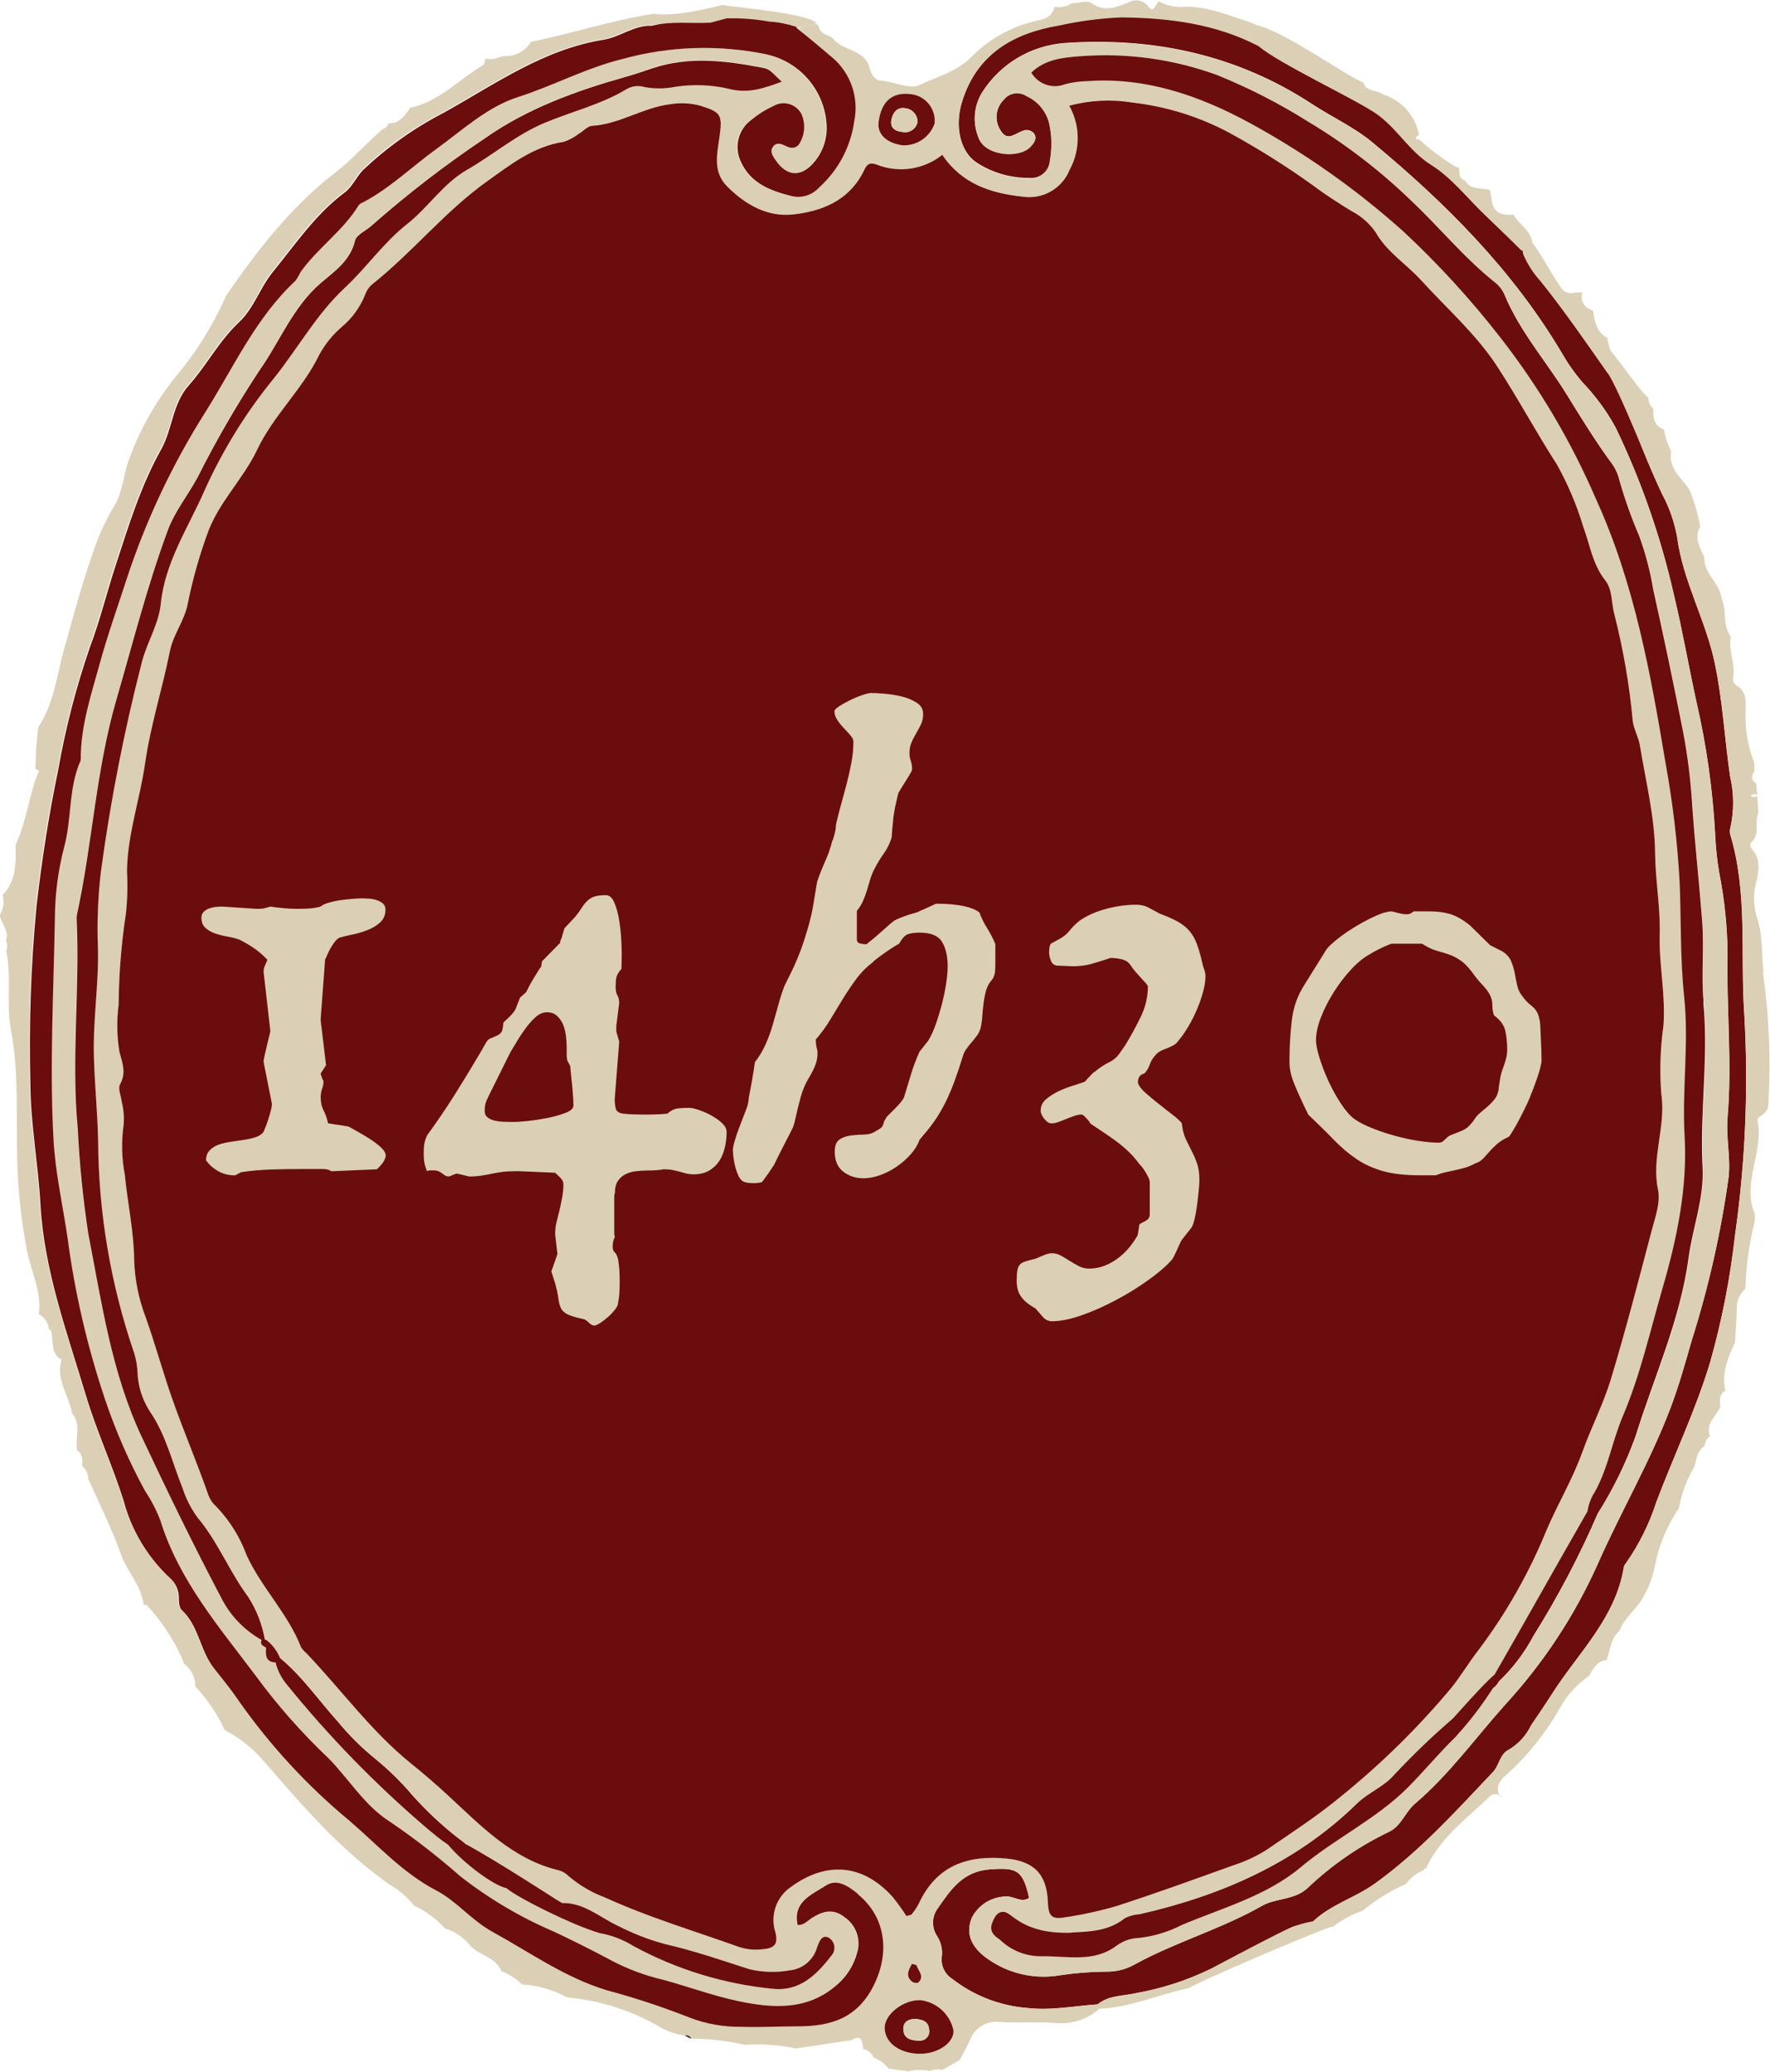 <?xml version="1.0" encoding="UTF-8"?>
<svg id="Calque_2" data-name="Calque 2" xmlns="http://www.w3.org/2000/svg" xmlns:xlink="http://www.w3.org/1999/xlink" viewBox="0 0 189.03 221.13">
  <defs>
    <style>
      .cls-1 {
        clip-path: url(#clippath);
      }

      .cls-2 {
        fill: none;
      }

      .cls-2, .cls-3, .cls-4, .cls-5 {
        stroke-width: 0px;
      }

      .cls-3 {
        fill: #221f19;
      }

      .cls-4 {
        fill: #6b0d0d;
      }

      .cls-6 {
        isolation: isolate;
      }

      .cls-5 {
        fill: #dbcfb6;
      }
    </style>
    <clipPath id="clippath">
      <rect class="cls-2" y="0" width="189.03" height="221.11"/>
    </clipPath>
  </defs>
  <g id="Calque_1-2" data-name="Calque 1">
    <g>
      <g id="Groupe_31" data-name="Groupe 31">
        <g class="cls-1">
          <g id="Groupe_30" data-name="Groupe 30">
            <g id="Tracé_2859" data-name="Tracé 2859">
              <path class="cls-4" d="M117.22,213.94c-2.53.18-5.03.69-7.59.38-2.89-.24-5.65-1.32-7.94-3.1-.79-.51-1.22-1.41-1.11-2.34.11-.81-.09-1.64-.56-2.32-.54-.89-.49-2.01.12-2.85,1.39-1.99,2.67-3.97,5.59-4.18,2.84-.2,3.51.03,4.18,3.05-.82.55-1.56-.15-2.35-.15-1.58-.02-3.03.85-3.76,2.25-.61,1.48-.25,2.84,1.24,4.07,2.31,1.83,5.3,2.59,8.2,2.08,1.61-.24,3.24-.37,4.88-.38,1.09.02,2.16-.25,3.1-.79,4.37-2.39,9.2-3.75,13.55-6.23,1.5-.86,3.52-.59,4.94-1.96,2.56-2.43,5.48-4.44,8.67-5.96,1.28-.63,1.71-2.11,2.74-2.99,3.68-3.13,6.47-7.05,9.67-10.61,4.05-4.41,7.37-9.45,9.82-14.91,2.47-5.61,5.6-10.93,7.78-16.67.9-2.36,1.58-4.81,2.28-7.24,1.8-5.69,3.12-11.51,3.94-17.42.24-2.08-.29-4.25-.11-6.39.5-5.84-.13-11.69,0-17.55-.03-2.88-.33-5.75-.89-8.58-.23-1.33-.37-2.68-.43-4.04-.26-4.77-.92-9.52-2-14.18-.83-3.79-1.49-7.62-2.4-11.4-1.4-6.19-3.49-12.21-6.25-17.93-.96-1.74-2.14-3.35-3.52-4.79-.83-.96-1.56-2-2.19-3.1-5.26-8.87-12.42-16.03-20.28-22.54-1.93-1.6-4.3-2.68-6.42-4.07-8.04-5.26-16.93-7.16-26.4-6.51-3.6.26-6.88,2.2-8.82,5.25-.88,1.42-1.04,3.17-.43,4.73.64,2.1,4.41,2.37,5.59,1.08.36-.39.77-.88.35-1.43-.32-.35-.82-.44-1.24-.23-.78.26-1.61,1.16-2.32-.09-.67-1.03-.52-2.39.35-3.26.58-.75,1.65-.93,2.44-.41,1.18.53,2.06,1.57,2.4,2.82.31,1.33.34,2.71.1,4.06-.07,1.12-1.03,1.96-2.15,1.89-.04,0-.07,0-.11-.01-2.01.01-3.97-.57-5.65-1.68-1.74-1.21-2.26-3.95-1.49-6.44,1.59-5.16,5.54-7.38,10.39-8.19,2.2-.49,4.44-.78,6.69-.87,5.17.06,10.16.71,14.8,3.16l1.45.61c.74.99,1.87.95,2.93,1.11l-.04-.03c.4.36.8.72,1.21,1.08,2.05,1.81,4.62,2.81,6.84,4.36s3.48,3.99,5.85,5.46c2.17,1.35,3.84,3.52,5.72,5.33,1.24,1.19,2.49,2.38,3.7,3.6.57.57.91.29,1.26-.21l-.14.15.09.19c-.65-.19-.8.11-.63.67.4,1.01.98,1.94,1.72,2.74,2.54,3.17,4.83,6.5,7.16,9.82l1.78,2.86c1.13,3.42,2.45,6.76,3.98,10.02.78,1.44,1.32,3,1.61,4.61.62,4.71,3.05,8.83,4.02,13.45.85,4.03,1.05,8.08,1.64,12.11.41,1.77.43,3.62.04,5.4-.08.26-.09.54-.02.8,1.88,6.27,1.05,12.75,1.49,19.13.46,7.89.12,15.8-.99,23.63-.51,4.57-1.4,9.1-2.65,13.53-1.55,5.15-3.86,9.93-5.74,14.91-.75,2.33-1.84,4.53-3.24,6.53-.12.14-.21.3-.25.48-.89,5.44-4.87,9.12-7.65,13.48-.73,1.15-1.5,2.26-2.26,3.39-.51,1.07-1.33,1.96-2.34,2.57-.99.45-1.04,1.68-1.71,2.39-3.98,4.2-7.85,8.49-12.61,11.91-2.15,1.55-4.77,2.25-6.68,4.11-1.17.38-2.62.2-3.29,1.61l-.03.03c-.27.04-.47.25-.51.51l-.03.02c-.48-.1-.95.21-1.05.69,0,0,0,.01,0,.02-.15.12-.3.25-.45.37-.81-.03-1.66-.21-2.29.54h0c-.73,0-1.39.43-1.67,1.1-.16,0-.33,0-.49,0-.36-.03-.71.01-1.06.12-2.55,1.24-5.26,2.11-8.05,2.6-1.35.31-2.86.21-4.02,1.19"/>
            </g>
            <g id="Tracé_2860" data-name="Tracé 2860">
              <path class="cls-3" d="M156.46,19.17v.02s.03,0,.04.01l-.04-.03"/>
            </g>
            <g id="Tracé_2861" data-name="Tracé 2861">
              <path class="cls-3" d="M169.04,31.13s0,.02,0,.02h.02l-.02-.02Z"/>
            </g>
            <g id="Tracé_2862" data-name="Tracé 2862">
              <path class="cls-3" d="M152.46,201.62v-.08s0,.08,0,.08"/>
            </g>
            <g id="Tracé_2863" data-name="Tracé 2863">
              <path class="cls-3" d="M28.26,174.97c-.14-.06-.27-.09-.36.06.14.08.28.16.43.25-.03-.1-.05-.2-.08-.3"/>
            </g>
            <g id="Tracé_2864" data-name="Tracé 2864">
              <path class="cls-3" d="M15.37,171.33s0-.03,0-.04c-.02,0-.03,0-.05,0l.06.04"/>
            </g>
            <g id="Tracé_2865" data-name="Tracé 2865">
              <path class="cls-3" d="M184.32,148.42h-.02s0,.06.01.08v-.08"/>
            </g>
            <g id="Tracé_2866" data-name="Tracé 2866">
              <path class="cls-3" d="M182.09,154.38s-.02.01-.03.02v.02s.03-.04.03-.04"/>
            </g>
            <g id="Tracé_2867" data-name="Tracé 2867">
              <path class="cls-5" d="M188.34,103.79c-.25-1.94-.03-3.89-.7-5.84-.37-1.18-.41-2.43-.12-3.63.26-1.11.6-2.51-.35-3.6-.28-.32-.36-.59-.06-.89.89-.88.23-2.1.68-3.08-.04-.59-.08-1.19-.12-1.78-.22.16-.53.15-.73-.04.2-.18.5-.21.73-.07l-.12-1.27c-.36-.15-.54-.56-.39-.92.04-.11.11-.2.2-.28v-.94c-.69-1.74-1.01-3.6-.94-5.47.03-1.05.16-2.18-1.01-2.84-.21-.15-.34-.39-.34-.65.33-1.53-.51-2.99-.22-4.5-.92-1.23-.4-2.8-.99-4.1-.18-1.66-1.94-2.66-1.85-4.44-.48-1.04-1.11-2.05-.43-3.24-.25-1.37-.65-2.71-1.18-3.99-.86-1.25-2.26-2.24-1.92-4.06-.39-.72-.65-1.5-.77-2.31-1.04-.38-1.19-1.22-1.13-2.17-.35-.35-.55-.81-.56-1.31-.35.18-3.87-5.07-4.29-5.17-.45.01.24,2.29-.21,2.3,1.55,2.34,4.41,9.97,5.99,13.22.78,1.44,1.32,3,1.61,4.61.62,4.71,3.05,8.83,4.02,13.45.85,4.03,1.05,8.08,1.64,12.11.41,1.77.43,3.62.04,5.4-.08.26-.09.54-.02.8,1.88,6.27,1.05,12.75,1.49,19.13.46,7.89.12,15.8-.99,23.63-.51,4.57-1.4,9.1-2.65,13.53-1.55,5.15-3.86,9.93-5.74,14.91-.75,2.33-1.84,4.53-3.24,6.53-.12.14-.21.3-.25.48-.89,5.43-4.87,9.12-7.65,13.48-.73,1.14-1.5,2.26-2.26,3.39-.51,1.07-1.33,1.96-2.34,2.57-.99.45-1.04,1.68-1.71,2.39-3.98,4.2-7.85,8.49-12.61,11.91-2.12,1.52-4.68,2.23-6.59,4.03-.83.14-1.64.37-2.42.7-.35.03-8.27,4.23-8.56,4.39-2.55,1.24-5.26,2.11-8.05,2.6-1.35.3-2.86.21-4.02,1.19-2.53.18-5.03.69-7.59.38-2.89-.24-5.65-1.32-7.94-3.1-.79-.51-1.22-1.41-1.11-2.34.11-.81-.09-1.64-.56-2.32-.54-.89-.49-2.01.12-2.85,1.39-1.99,2.67-3.97,5.59-4.18,2.84-.2,3.51.03,4.18,3.05-.82.55-1.56-.15-2.35-.15-1.58-.02-3.03.85-3.76,2.25-.61,1.48-.25,2.84,1.24,4.07,2.31,1.83,5.3,2.59,8.2,2.08,1.61-.24,3.24-.37,4.88-.38,1.09.02,2.16-.25,3.1-.79,4.37-2.39,9.2-3.75,13.55-6.23,1.5-.86,3.52-.59,4.94-1.96,2.56-2.43,5.48-4.44,8.67-5.96,1.28-.63,1.71-2.11,2.74-2.99,3.68-3.13,6.47-7.05,9.67-10.61,4.05-4.41,7.37-9.45,9.82-14.91,2.48-5.61,5.6-10.93,7.78-16.67.9-2.36,1.58-4.81,2.28-7.24,1.8-5.69,3.12-11.51,3.94-17.42.24-2.08-.29-4.25-.11-6.39.5-5.84-.13-11.69,0-17.55-.03-2.88-.33-5.76-.89-8.58-.23-1.33-.37-2.68-.43-4.03-.26-4.77-.92-9.52-2-14.18-.83-3.79-1.49-7.62-2.4-11.4-1.4-6.19-3.49-12.21-6.25-17.93-.96-1.74-2.14-3.35-3.52-4.79-.83-.96-1.56-2-2.19-3.1-5.26-8.87-12.42-16.03-20.28-22.54-1.93-1.6-4.3-2.68-6.42-4.06-8.04-5.26-16.93-7.16-26.4-6.51-3.6.26-6.88,2.2-8.82,5.25-.88,1.42-1.04,3.17-.43,4.73.64,2.1,4.41,2.37,5.59,1.09.36-.39.77-.88.35-1.43-.32-.35-.82-.44-1.25-.23-.78.26-1.61,1.16-2.32-.09-.67-1.03-.52-2.39.35-3.26.58-.76,1.65-.93,2.44-.41,1.18.53,2.06,1.57,2.4,2.82.31,1.33.34,2.71.1,4.06-.07,1.12-1.03,1.97-2.15,1.89-.04,0-.07,0-.11,0-2.01.01-3.98-.57-5.65-1.68-1.74-1.21-2.25-3.95-1.49-6.44,1.59-5.16,5.54-7.38,10.39-8.19,2.2-.49,4.44-.78,6.69-.87,5.11.06,10.03.69,14.62,3.07,2.07,1.81,10.35,5.67,12.57,7.22s3.49,3.98,5.85,5.46c2.17,1.35,3.84,3.52,5.73,5.33,1.24,1.19,2.49,2.38,3.7,3.59.1.11.23.2.36.27,0,.11,0,.22.04.33.46,1.08,1.1,2.07,1.89,2.93,2.54,3.17,4.83,6.5,7.16,9.82,1.13-1.28.03-2.54-.05-3.81-1.2-.62-1.35-1.79-1.54-2.94-.81-.15-1.34-.93-1.19-1.74.01-.06.03-.13.05-.19l-.86.04c-.51.16-1.07-.03-1.37-.48-1.02-1.37-2.08-3.55-3.15-4.92,0-.04.01-.08.02-.11-.26-1.22-1.44-1.8-1.99-2.82-1.32.13-2.28-.23-2.35-1.76l-.17-.86c-.93-.29-2.09.04-2.7-1.06-.26-.05-.47-.26-.52-.52-.03-.29-.06-.58-.1-.88-.09.01-.21.07-.26.03-1.43-.88-2.79-1.89-4.04-3.02l.05.05c-.19.06-.35-.02-.33-.21.01-.1.21-.18.33-.27-.37-2.05-1.86-3.72-3.85-4.33-.65-.51-1.78-.23-2.1-1.27-2.03-.81-8.64-5.61-11.5-6.15,0-.02,0-.03,0-.05l-.82-.31c-2.19-.69-4.33-1.62-6.69-1.58-.98.1-1.96-.1-2.83-.57-.35.25-.5,1.3-1.08.6-.47-.69-1.38-.91-2.11-.51-1.32.51-2.57,1.11-4.01.09-.46-.33-1.39,0-2.11.03-.55.35-1.21.48-1.85.37-.19,1.15-1.17,1.3-2.02,1.52-2.57.59-4.93,1.9-6.79,3.78-1.53,1.61-3.74,2.16-5.64,3.07-.98.47-2.7-.4-4.12-.5-.65-.05-1.02-.79-1.18-1.39-.54-1.99-2.82-1.73-3.88-3.08-.35-.44-1.25-.32-1.51-1.22-.15-.5-.43-.42-2.38.14,1.35,1.05,2.54,2.08,3.73,3.08,1.98,1.66,2.89,4.28,2.37,6.81-.37,2.73-1.7,5.23-3.74,7.07-.74.83-1.87,1.18-2.95.93-2.27-.57-4.41-1.35-5.45-3.73-.72-1.55-.24-3.39,1.14-4.4.7-.58,1.47-1.07,2.3-1.45,1.02-.63,2.37-.31,3,.71.01.02.03.05.04.07.5,1.08.4,2.34-.28,3.32-.48.49-.97.33-1.48.08-.42-.2-.89-.36-1.23.08-.42.54-.07,1.02.24,1.47,1.23,1.81,2.8,1.86,4.2.13.87-1.06,1.32-2.41,1.26-3.79-.17-3.72-2.83-6.86-6.48-7.64-5.06-1.04-10.3-.87-15.28.5-3.92.97-7.4,2.86-11.19,4.07-3.3,1.06-5.91,3.51-8.69,5.52-2.63,1.91-4.98,4.2-7.88,5.73-.17.06-.33.16-.45.3-1.66,2.74-4.38,4.55-6.21,7.14-.16.33-.34.64-.55.93-4.24,3.96-6.59,9.22-9.61,14.01-3.54,5.59-6.38,11.6-8.43,17.89-.97,2.99-2.04,5.99-2.86,8.99-.89,3.26-2,6.58-2.02,10.06.01.09,0,.18-.02.27-1.31,2.93-.92,6.18-1.75,9.22-.64,2.45-.97,4.98-.99,7.52-.12,7.88-.57,15.77-.15,23.66.19,3.54.98,7,1.5,10.5.78,5.9,2.13,11.71,4.04,17.34,1.13,3.34,2.55,6.58,4.24,9.68.65.98,1.2,2.03,1.63,3.13,1.98,6.42,6.28,11.4,10.19,16.61,2.31,3.15,4.9,6.08,7.73,8.77.45.45.87.92,1.27,1.41,1.67,1.92,3.04,3.96,5.36,5.43,2.61,1.77,5.1,3.71,7.47,5.79,3.07,2.4,6.43,4.39,10.01,5.92,1.9.89,3.78,1.83,5.63,2.81,1.64.92,3.39,1.63,5.21,2.12,2.99.73,5.87,1.86,8.86,2.49,3.67.77,7.38,1.05,10.54-1.75,1.04-.89,1.78-2.07,2.14-3.39.45-1.44-.1-3-1.36-3.84-1.24-.97-2.37-.6-3.51.13-.44.29-.8.74-1.48.73-.55-2.51,1.55-3.26,3-4.21,1.18-.78,2.37.01,3.42.87,2.98,2.43,3.4,6.2,1.73,9.62-1.77,3.63-4.64,4.48-8.19,4.47-1.99,0-3.99.12-5.98.05-1.91.03-3.81-.31-5.59-1-2.86-1.13-5.79-2.1-8.77-2.89-4.51-1.37-8.22-4.04-12.24-6.25-2.28-1.26-3.85-3.29-6.03-4.43-3.59-1.88-6.24-4.85-9.23-7.41-4.54-3.76-8.55-8.11-11.93-12.94-.8-1.18-1.74-2.3-2.59-3.4-1.48-1.91-1.6-4.46-3.36-6.13-.41-.39-.32-1.01-.36-1.56-.05-.73-.39-1.42-.95-1.9-2.4-2.23-4.12-5.11-4.95-8.28-1.2-3.79-2.89-7.41-4.03-11.24-2-6.69-4.44-13.29-4.84-20.31-.24-4.33-1.05-8.57-1.08-12.95-.16-6.32.06-12.65.66-18.95.55-4.85,1.31-9.72,2.31-14.49.79-4.44,1.92-8.82,3.38-13.09,1.07-2.84,1.81-5.87,2.77-8.79,1.38-4.21,2.67-8.46,4.85-12.35,1.23-2.19,1.18-4.86,2.98-6.87,1.9-2.13,3.21-4.72,5.36-6.73,1.55-1.44,2.22-3.67,3.59-5.36,2.4-2.94,4.54-6.13,7.62-8.43.91-.68,1.27-1.7,2.04-2.47,2.55-2.41,5.43-4.45,8.55-6.06,5.47-3.03,10.67-6.79,17.11-7.81,1.74-.28,3.25-1.56,5.13-1.49,2.07-.54,13.44.41,15.53.3.57-.15,1.6-.36,2.17-.51-.86-1.09-8.97-1.73-10.04-1.96-3.29.83-5.81,1.19-7.33.94-4.45.67-8.74,2.11-13.14,3-.61,1-1.71,1.58-2.88,1.52-.64.12-1.26.48-1.95.25-.1.25-.12.61-.3.72-2.58,1.53-4.67,3.89-7.75,4.54-.6.81-1.13,1.72-2.35,1.67-.06.28-.28.51-.56.58-1.76,1.48-3.25,3.24-5.09,4.66-4.71,3.62-8.32,8.27-11.67,13.13-.09.16-.16.33-.22.5-1.36,2.96-3.11,5.72-5.2,8.21-2.05,2.54-3.68,5.39-4.83,8.45-.74,1.77-.72,3.75-1.76,5.4-.93,1.56-1.68,3.22-2.24,4.95-1.08,3.06-1.94,6.2-2.8,9.33-.99,3.09-1.16,6.45-3.03,9.25-.07.72-.14,1.44-.21,2.16-.03.76-.06,1.52-.09,2.28.13.07.26.14.38.22-1.08,2.56-1.3,5.39-2.5,7.91.04,1.9.1,3.81-1.38,5.33.22.73.1,1.52-.32,2.16.19.92,1.05,1.67.68,2.74.17.34.17.74.02,1.08.61,2.76-.01,5.61.5,8.36.88,4.64.55,9.33.68,13.99.08,3.23.43,6.44,1.04,9.61.43,2.25,1.6,4.41,1.27,6.81.61.31,1.02.92,1.07,1.6.12.02.22.11.25.23.27,1.05-.12,2.34,1.1,3.03-.65,2.12.8,3.82,1.14,5.74,1.01,1.2.3,2.62.52,3.92.64.42.59,1.05.54,1.69.41.33.65.83.66,1.35,1.19,2.7,2.53,5.35,3.51,8.13.65,1.85,2.18,3.28,2.39,5.3.42,0,.59.33.82.6,1.49,1.7,2.69,3.64,3.53,5.74.75.57,1.19,1.47,1.19,2.41,1.28,1.37,2.34,2.94,3.13,4.64,1.58.83,2.99,1.95,4.16,3.3,4.1,4.77,8.22,9.52,13.42,13.18,1.01.58,1.91,1.35,2.63,2.26,1.26.58,2.39,1.42,3.32,2.45,1.07.32,2.02.97,2.71,1.85.97,1.05,2.7,1.18,3.3,2.69.83.33,1.59.81,2.23,1.43,1.68.1,3.31.57,4.78,1.38,3.64.33,7.16,1.48,10.29,3.37.71.34,1.47.57,2.25.71.28-.1.59.04.69.32,1.95.01,3.9.24,5.8.67,1.82-.12,3.65.01,5.44.38l5.91-.88c1.2-.73,1.13.26,1.28.95.49.1.91.45,1.1.91.63.24,1.18.65,1.6,1.18l2.13.29c.74-.2,1.51-.21,2.26-.04.42-.18.9-.22,1.34-.11l1.86-1.07c.37-.72.77-1.42,1.11-2.15.48-1.29,1.8-2.08,3.17-1.9,1.97.12,3.96-.04,5.93.1,1.72.18,3.43-.37,4.71-1.52,3.34-.12,6.37-1.56,9.59-2.2.27-.4,14.81-6.6,15.26-6.55.18-.03.29-.1.31-.17.89-.66,1.88-1.18,2.94-1.53,1.4-1.16,2.96-2.13,4.63-2.86.48-.66,1.15-1.18,1.91-1.48,0-.11.11-.2.22-.19,0,0,.02,0,.02,0,1.47-3.24,4.3-5.28,6.76-7.64.28-.33.77-.38,1.11-.13-.52-.96.07-1.69.71-2.22,2.29-2.06,4.22-4.48,5.73-7.16.75-1.35,1.8-2.5,3.07-3.38.48-.74.82-1.63,1.9-1.7.4-1.07.41-2.3,1.37-3.12.54-1.43,1.86-2.31,2.57-3.66.58-1,.98-2.09,1.2-3.22.43-2.25,1.32-4.38,2.62-6.27l-.03.04c.27-1.53.81-3,1.6-4.34l.06-.11c.22-.78.26-1.64,1.04-2.14.13-.39.18-.84.61-1.06-.52-1.35.64-2.11,1.1-3.12-.05-.66-.15-1.35.54-1.78-.43-1.88.3-3.52,1.04-5.17.06-1.22.18-2.43.18-3.65,0-.79.35-1.53.93-2.06.06-2.36.38-4.7.95-6.99.13-.53.06-1.09-.18-1.58-.89-3.2,1.19-6.25.51-9.46-.03-.13.34-.38.56-.53.44-.32.67-.84.62-1.38.26-4.62.06-9.25-.59-13.83M108.92,208.31c-.84-.52-1.5-.92-2.16-1.33s-1.1-.92-.78-1.75c.23-.59.53-1.24,1.27-1.18.82.07-.58.77-.3,1.63.31.94,2.31,1.54,1.97,2.63M155.46,185.38c-1.75,1.69-3.29,3.57-5,5.3-3.43,3.46-7.84,5.5-11.53,8.6-3.61,3.04-8.33,4.33-12.67,6.15-1.45.75-3.04,1.23-4.67,1.4-.82.04-1.62.31-2.28.79-2.52,1.9-5.29,1.1-8.22,1.16.56-1.55,2.05-2.58,3.7-2.56,1.92-.08,3.77-.24,5.37-1.52.49-.24,1.02-.38,1.56-.41,8.73-1.99,16.72-5.47,23.21-11.81,1.24-1.21,2.86-1.77,4.04-3.14,1.96-2.1,4.03-4.08,6.21-5.95.32-.38.79-.61,1.29-.62.18.99-.21,1.99-1,2.6M110.17,7.75c1.48-1.43,3.39-1.61,5.24-1.75,4.98-.38,9.97.31,14.66,2.03,3.36,1.37,6.59,3.02,9.66,4.95,3.95,2.37,7.63,5.18,10.95,8.38,3.08,2.88,5.75,6.21,9.09,8.85.42.35.75.8.96,1.31,1.63,3.9,4.43,7.06,6.62,10.6,1.57,2.54,3.13,5.08,4.91,7.49.34.54.59,1.13.74,1.74.57,1.99,1.26,3.94,2.08,5.83.68,1.87,1.18,3.79,1.51,5.75,1.13,5.05,2.2,10.11,3.19,15.18.48,2.58.81,5.18.97,7.79.29,4.16.75,8.31,1.07,12.46.22,2.9-.12,5.81.15,8.6.58,5.92-.4,11.77-.08,17.65.18,3.27-1.07,6.42-1.5,9.65-.89,6.63-3.68,12.69-5.65,18.99-1.04,2.89-2.4,5.67-4.04,8.26-1.96,4.52-4.26,8.89-6.88,13.08-.96,1.8-2.2,3.44-3.68,4.85-.17.38-.49.67-.87.83-.36.98-1.18,1.73-2.2,1.98-.16-1.57,1.03-1.76,1.88-2.23.04-.48.29-.93.68-1.22,3.32-5.76,6.63-11.52,9.95-17.29.07-.82.34-1.61.8-2.29,1.43-2.53,1.86-5.43,2.99-8.08,1.87-4.4,2.92-9.08,4.24-13.65,1.52-5.23,2.68-10.68,2.36-16.23-.29-4.98.49-9.96-.05-14.93-.44-4.06-.31-8.13-.48-12.19-.23-4.24-.73-8.46-1.49-12.64-1.62-9.63-3.31-19.21-7.44-28.25-2.65-6.15-6.07-11.94-10.19-17.22-3.16-4.06-6.63-7.85-10.39-11.36-5.04-4.53-10.6-8.45-16.56-11.67-5.23-2.82-10.96-4.83-17.16-4.37-.81,0-1.63.11-2.41.32-1.34.53-2.87,0-3.6-1.24M93.84,13.05c.29-2.19,1.43-3.21,3.34-3,1.58.12,2.77,1.49,2.65,3.07,0,.02,0,.03,0,.05-.49,1.46-1.9,2.42-3.44,2.34-1.73-.24-2.72-1.2-2.56-2.47M45.55,195.11c-5.5-4.69-10.56-9.89-15.1-15.52-.5-.64-.86-1.38-1.05-2.17-1.08-.04-1.08-.79-1.02-1.58-.26-.18-.65-.29-.52-.72.01-.04.03-.07.05-.1-1.78-1-3.24-2.48-4.2-4.28-3.03-5.73-5.86-11.56-8.62-17.43-3.22-6.85-4.25-14.29-5.69-21.64-.56-3.73-.94-7.49-1.12-11.26-.7-7.43.24-14.83-.11-22.24-.02-.18-.01-.36.02-.54,1.66-7.6,2.04-15.43,4.22-22.94,1.76-6.05,3.3-12.17,5.49-18.09.77-2.08,2.16-3.76,3.19-5.67,1.98-3.95,4.19-7.77,6.63-11.45,2.18-3.09,3.56-6.74,6.52-9.29,1.48-1.27,3.15-2.38,3.66-4.54.15-.64,1.18-1.05,1.77-1.6,3.8-3.35,7.82-6.44,12.03-9.27,4.55-3.22,9.77-5.1,15.11-6.61.96-.27,1.9-.59,2.85-.91,3.92-1.32,7.84-.81,11.76-.07.73.14.71.19,2.05,1.48-1.91.69-3.59,1.32-5.73.74-1.86-.43-3.79-.49-5.68-.19-1.07.21-2.17.22-3.24.02-.62-.19-1.29-.12-1.86.19-2.74,1.65-5.85,2.39-8.76,3.61-3.06,1.27-5.51,3.42-8.33,5.03-2.55,1.46-4.16,4.03-6.4,5.79-2.54,2-4.31,4.62-6.6,6.75-3.1,2.88-5.09,6.55-7.68,9.78-2.97,3.64-5.45,7.66-7.37,11.95-1.71,3.92-4.21,7.62-4.66,12.07-.22,2.18-1.46,4.07-2.01,6.19-1.9,7.37-3.36,14.84-4.38,22.37-.32,2.7-.43,5.43-.32,8.15.1,3.9-.55,7.75-.43,11.66.09,2.99.4,5.96.46,8.94.03,7.71,1.33,15.36,3.83,22.64.22.69.34,1.41.37,2.14.07,1.46.52,2.88,1.31,4.11,1.73,2.5,2.39,5.45,3.5,8.2.37,1.12.9,2.17,1.59,3.12,2.17,2.59,3.39,5.77,5.4,8.46.89,1.38,1.5,2.93,1.79,4.56.07.03.14.06.2.08.63.51,1.12,1.16,1.43,1.91,2.4,1.98,4.14,4.55,6.2,6.83,1.21,1.47,2.57,2.81,4.05,4,1.41,1.15,2.71,2.42,3.88,3.81,1.51,1.69,3.17,3.24,4.96,4.63.55.41,1.23.77,1.37,1.77-1.99-.45-3.36-1.72-4.8-2.9M50.85,198.37c1.94.24,2.95,1.61,4.43,2.64-2.3.3-3.26-.28-4.43-2.64M87.27,207.84c.19-.51.47-1.44,1.28-.99.58.39.72,1.18.33,1.75-.04.06-.09.12-.14.17-1.57,2.03-3.39,3.79-6.23,3.49-5.22-.51-10.28-2.06-14.88-4.55-1-.63-2.1-1.07-3.26-1.31-1.7-.31-3.26-1.12-4.49-2.33-1.65-.32-3.26-.71-4.21-2.77,1.58.27,3.07.9,4.37,1.83,2.33-.05,4.02,1.53,5.96,2.43,1.6.82,3.29,1.48,5.03,1.95,3.07.71,6.04,1.74,9.03,2.7,1.4.33,2.86.38,4.28.12,1.4-.14,2.57-1.13,2.94-2.49M84.49,201.4c-1.57,1.05-2.26,3.02-1.68,4.82.38,1.41-.21,1.76-1.45,1.85-.81.09-1.64,0-2.42-.25-4.78-1.71-9.66-3.16-14.29-5.27-1.45-.54-2.79-1.33-3.96-2.33-.25-.26-.57-.45-.92-.56-5.01-1.17-8.4-4.78-11.96-8.06-1.26-1.17-2.58-2.3-3.9-3.36-4.27-3.45-7.46-7.89-11.21-11.81-.21-.17-.4-.38-.54-.61-1.4-3.59-4.21-6.33-5.81-9.81-.71-1.95-1.83-3.73-3.27-5.23-.35-.3-.61-.68-.78-1.1-1.24-3.57-2.74-7.04-3.98-10.61-.97-2.8-1.75-5.65-2.74-8.43-.75-1.95-1.17-4.02-1.24-6.11-.03-3.08-.7-6.08-1-9.13-.34-1.77-.38-3.59-.12-5.38.06-.81-.01-1.63-.21-2.42-.07-.63-.43-1.4-.18-1.85.67-1.25.27-2.19-.06-3.46-.28-1.67-.31-3.37-.09-5.06.03-3.24.28-6.47.77-9.67.17-1.53.21-3.07.12-4.6.06-3.94,1.39-7.66,1.94-11.52.57-4.04,1.84-7.93,2.63-11.93.36-1.82,1.58-3.29,1.91-5.08.5-2.48,1.18-4.93,2.04-7.31,1.16-3.44,3.85-5.92,5.36-9.1,1.76-3.72,4.89-6.5,6.66-10.19.61-1.12,1.42-2.11,2.38-2.94,1.12-.93,1.98-2.12,2.52-3.48.15-.43.42-.81.77-1.1,4.31-3.43,7.78-7.8,12.28-11.01,2.5-1.78,4.93-3.7,8.13-4.18.6-.2,1.16-.5,1.66-.89.47-.27.91-.8,1.38-.82,2.94-.18,5.42-1.94,8.29-2.3,1.08-.19,2.18-.14,3.23.15,2.22.69,2.42.94,2.1,3.27-.26,1.87-.76,3.79.81,5.36,1.94,1.94,4.29,3.29,7.03,2.99,3.02-.33,5.84-1.43,7.42-4.37.36-.67.47-1.33,1.53-.95,2.35.92,5.01.53,6.99-1.04,2.08,3.07,5.13,4.1,8.59,4.46,2.14.33,4.22-.87,5.02-2.88,1.16-2.13,1.14-4.71-.05-6.83,2.18-.58,4.47-.7,6.7-.34,3.62.41,7.13,1.49,10.34,3.2,3.1,1.69,6.1,3.57,8.97,5.63,1.3.98,2.68,1.86,4.07,2.72,1.06.54,1.97,1.33,2.65,2.3,1.21,2.12,3.26,3.37,4.82,5.08,2.77,3.04,5.91,5.78,8.17,9.25,2.23,3.42,4.15,7.02,6.37,10.46,1.18,2.11,2.12,4.35,2.82,6.67.71,1.93.99,3.99,2.34,5.69.79,1,.63,2.43.98,3.65.94,3.72,1.59,7.52,1.95,11.34.11.88.61,1.72.76,2.6.63,3.84,1.6,7.69,1.63,11.55.03,2.9.57,5.75.49,8.62-.09,3.27.65,6.49.4,9.76-.34,2.42-.42,4.87-.23,7.31.52,3.46-1.08,6.74-.35,10.2.29,1.4-.33,3.05-.72,4.53-1.38,5.25-2.74,10.5-4.31,15.69-.8,2.65-2.12,5.19-3.04,7.76-1.05,2.93-2.62,5.52-3.82,8.33-1.87,4.59-4.33,8.92-7.31,12.87-1.02,1.31-1.87,2.77-2.95,4.09-3.49,4.16-7.36,7.97-11.58,11.39-2.59,2.16-5.39,3.97-8.15,5.86-1.08.67-2.23,1.21-3.44,1.59-4.15,1.5-8.31,3-12.51,4.36-1.82.53-3.68.94-5.56,1.21-1.36.24-1.72-.16-1.77-1.61-.1-3-1.49-4.39-4.42-4.67-4.2-.4-7.51.77-9.38,4.84-.22.4-.47.78-.76,1.13-.04.06-.16.05-.55.16-.44-.69-.92-1.36-1.44-2-3.3-3.7-7.28-3.73-10.86-1.1M98.09,211.61c-.11.11-.54.05-.7-.08-.71-.59-.36-1.23.01-1.9.33.1.46.11.48.16.2.6.87,1.16.21,1.82M98.22,219.22c-2.13-.02-3.69-1.16-3.74-2.72-.04-1.49,2.03-3.09,3.86-3,1.74.23,3.14,1.53,3.49,3.24.06,1.31-1.68,2.5-3.61,2.48"/>
            </g>
            <g id="Tracé_2868" data-name="Tracé 2868">
              <path class="cls-3" d="M160.31,191.74s-.06-.05-.09-.07c.02.03.04.07.06.1l.04-.03"/>
            </g>
            <g id="Tracé_2869" data-name="Tracé 2869">
              <path class="cls-4" d="M96.79,204.5c-.44-.69-.92-1.36-1.44-2-3.3-3.7-7.28-3.73-10.86-1.1-1.57,1.05-2.26,3.02-1.69,4.82.38,1.41-.21,1.76-1.45,1.85-.81.09-1.64,0-2.42-.25-4.78-1.71-9.66-3.16-14.29-5.27-1.45-.54-2.79-1.33-3.96-2.33-.25-.26-.57-.45-.92-.56-5.01-1.17-8.4-4.78-11.96-8.06-1.26-1.16-2.58-2.3-3.9-3.36-4.27-3.45-7.46-7.89-11.21-11.81-.21-.17-.4-.38-.54-.61-1.4-3.59-4.21-6.33-5.81-9.81-.71-1.95-1.83-3.73-3.27-5.23-.35-.3-.61-.68-.78-1.1-1.24-3.57-2.74-7.04-3.98-10.61-.97-2.8-1.75-5.65-2.74-8.43-.75-1.95-1.17-4.02-1.24-6.11-.03-3.08-.7-6.08-1-9.13-.34-1.77-.38-3.59-.12-5.38.06-.81-.01-1.63-.21-2.42-.07-.63-.43-1.4-.18-1.85.67-1.25.28-2.19-.06-3.46-.28-1.67-.31-3.37-.09-5.05.03-3.24.28-6.47.77-9.67.17-1.53.21-3.07.12-4.6.06-3.94,1.39-7.66,1.94-11.52.58-4.04,1.84-7.93,2.64-11.93.36-1.82,1.58-3.29,1.91-5.08.5-2.48,1.18-4.93,2.04-7.31,1.16-3.44,3.85-5.92,5.36-9.1,1.76-3.72,4.88-6.5,6.66-10.19.61-1.12,1.42-2.11,2.38-2.94,1.12-.93,1.98-2.13,2.52-3.48.15-.43.42-.81.77-1.1,4.31-3.43,7.78-7.8,12.28-11,2.5-1.78,4.93-3.7,8.13-4.18.6-.2,1.16-.5,1.66-.89.47-.27.91-.8,1.38-.82,2.94-.18,5.42-1.94,8.29-2.3,1.08-.19,2.18-.14,3.23.14,2.22.69,2.42.94,2.1,3.27-.26,1.87-.76,3.79.81,5.36,1.94,1.94,4.29,3.29,7.03,2.99,3.02-.33,5.84-1.43,7.42-4.37.36-.67.47-1.33,1.53-.95,2.35.93,5.01.53,6.99-1.04,2.08,3.07,5.13,4.1,8.59,4.46,2.14.33,4.22-.87,5.02-2.88,1.16-2.13,1.14-4.71-.05-6.83,2.18-.58,4.47-.7,6.7-.34,3.62.41,7.13,1.49,10.34,3.2,3.1,1.69,6.1,3.57,8.97,5.63,1.3.98,2.68,1.86,4.07,2.72,1.06.54,1.97,1.33,2.65,2.31,1.21,2.12,3.26,3.37,4.82,5.08,2.77,3.04,5.91,5.78,8.17,9.25,2.23,3.42,4.15,7.02,6.37,10.46,1.18,2.11,2.12,4.35,2.82,6.67.71,1.93.99,3.99,2.34,5.69.79,1,.63,2.43.98,3.65.94,3.72,1.6,7.51,1.95,11.34.11.89.61,1.72.76,2.6.63,3.84,1.6,7.69,1.63,11.55.03,2.9.57,5.75.49,8.62-.09,3.27.65,6.49.4,9.76-.34,2.42-.42,4.87-.23,7.31.52,3.46-1.08,6.74-.35,10.2.29,1.4-.33,3.05-.72,4.53-1.38,5.25-2.74,10.5-4.31,15.69-.8,2.65-2.12,5.19-3.04,7.76-1.05,2.93-2.62,5.53-3.82,8.33-1.87,4.59-4.33,8.92-7.31,12.87-1.02,1.31-1.87,2.77-2.95,4.09-3.49,4.16-7.36,7.97-11.58,11.39-2.59,2.16-5.39,3.97-8.15,5.86-1.08.67-2.23,1.2-3.44,1.59-4.16,1.5-8.31,3-12.51,4.36-1.82.53-3.68.94-5.56,1.21-1.36.24-1.72-.16-1.77-1.61-.1-3-1.49-4.39-4.42-4.67-4.2-.4-7.51.77-9.38,4.84-.21.4-.47.78-.76,1.13-.04.06-.16.05-.55.16"/>
            </g>
            <g id="Tracé_2870" data-name="Tracé 2870">
              <path class="cls-4" d="M98.22,219.22c-2.14-.02-3.69-1.16-3.74-2.72-.04-1.49,2.03-3.09,3.86-3,1.73.23,3.14,1.53,3.49,3.24.06,1.31-1.67,2.5-3.61,2.48M97.75,215.5c-.76,0-1.29.33-1.28,1.07.01,1.08.87,1.23,1.68,1.25.55.05,1.04-.35,1.09-.9,0-.1,0-.2-.02-.3-.07-.91-.78-1.06-1.48-1.12"/>
            </g>
            <g id="Tracé_2871" data-name="Tracé 2871">
              <path class="cls-4" d="M93.83,13.04c.28-2.19,1.43-3.21,3.34-3,1.58.11,2.77,1.49,2.65,3.07,0,.02,0,.04,0,.05-.49,1.46-1.89,2.42-3.43,2.35-1.73-.24-2.72-1.2-2.56-2.47M97.99,13.01c0-.74-.54-1.36-1.27-1.45-.85-.16-1.32.38-1.5,1.15-.22.95.39,1.3,1.17,1.38.74.15,1.45-.33,1.6-1.06,0,0,0-.01,0-.02"/>
            </g>
            <g id="Tracé_2872" data-name="Tracé 2872">
              <path class="cls-4" d="M91.6,202.14c-1.05-.86-2.24-1.64-3.42-.87-1.44.95-3.55,1.7-3,4.21.68.02,1.04-.44,1.48-.73,1.14-.73,2.27-1.1,3.51-.13,1.25.84,1.81,2.4,1.36,3.84-.36,1.32-1.1,2.5-2.14,3.39-3.16,2.79-6.87,2.52-10.54,1.75-3-.63-5.88-1.76-8.86-2.49-1.82-.49-3.56-1.21-5.21-2.12-1.86-.98-3.73-1.92-5.63-2.81-3.58-1.53-6.94-3.52-10.01-5.92-2.37-2.08-4.86-4.02-7.47-5.79-2.32-1.48-3.69-3.52-5.36-5.43-.4-.49-.83-.97-1.28-1.41-2.83-2.69-5.42-5.62-7.73-8.77-3.91-5.21-8.21-10.19-10.19-16.61-.43-1.1-.98-2.15-1.63-3.13-1.69-3.1-3.11-6.34-4.24-9.68-1.9-5.64-3.26-11.45-4.03-17.35-.52-3.5-1.31-6.96-1.5-10.5-.43-7.89.02-15.77.15-23.65.02-2.54.35-5.06.99-7.52.83-3.04.44-6.29,1.75-9.22.02-.09.03-.18.02-.27.01-3.48,1.12-6.8,2.02-10.06.82-3,1.89-6,2.86-8.99,2.06-6.29,4.89-12.3,8.43-17.89,3.02-4.79,5.37-10.05,9.61-14.01.21-.29.4-.6.55-.93,1.83-2.59,4.55-4.4,6.21-7.14.12-.14.28-.24.45-.3,2.91-1.53,5.25-3.83,7.88-5.73,2.78-2.01,5.39-4.46,8.69-5.52,3.78-1.21,7.27-3.11,11.19-4.07,4.98-1.37,10.22-1.54,15.29-.5,3.65.78,6.31,3.91,6.48,7.64.06,1.37-.39,2.72-1.26,3.79-1.41,1.73-2.97,1.68-4.2-.13-.3-.45-.66-.93-.24-1.47.34-.44.81-.28,1.23-.08.51.25,1,.41,1.48-.08.67-.98.78-2.25.28-3.33-.59-1.05-1.92-1.42-2.97-.82-.02.01-.05.03-.07.04-.83.38-1.6.87-2.3,1.45-1.38,1.01-1.85,2.85-1.14,4.4,1.04,2.38,3.18,3.16,5.45,3.73,1.08.26,2.21-.1,2.95-.93,2.04-1.84,3.37-4.35,3.74-7.07.52-2.53-.39-5.15-2.37-6.81-1.19-1-2.38-2.03-3.73-3.08l-.11-.18c-.92-.3-1.87-.49-2.83-.55-1.51-.27-3.05-.39-4.59-.35l-1.71.46c-2.09.12-4.21-.2-6.28.33-1.89-.08-3.4,1.21-5.14,1.49-6.44,1.02-11.65,4.78-17.11,7.81-3.12,1.61-5.99,3.65-8.55,6.06-.77.77-1.13,1.79-2.04,2.47-3.08,2.3-5.22,5.49-7.62,8.43-1.38,1.69-2.05,3.91-3.6,5.36-2.15,2.01-3.46,4.6-5.36,6.73-1.8,2.01-1.75,4.68-2.98,6.87-2.18,3.89-3.47,8.13-4.85,12.35-.96,2.92-1.69,5.95-2.77,8.79-1.47,4.27-2.6,8.64-3.38,13.09-1,4.78-1.75,9.64-2.31,14.5-.6,6.3-.82,12.62-.66,18.95.03,4.38.84,8.62,1.08,12.95.4,7.02,2.84,13.62,4.84,20.31,1.15,3.83,2.83,7.45,4.03,11.24.83,3.17,2.55,6.04,4.95,8.28.56.48.9,1.17.95,1.9.04.54-.05,1.16.36,1.56,1.77,1.67,1.89,4.22,3.36,6.13.85,1.1,1.79,2.21,2.59,3.4,3.38,4.83,7.39,9.18,11.93,12.94,2.99,2.56,5.63,5.53,9.23,7.41,2.19,1.14,3.76,3.18,6.03,4.43,4.02,2.21,7.73,4.88,12.24,6.25,2.98.79,5.9,1.76,8.77,2.89,1.78.69,3.68,1.03,5.59,1,1.99.07,3.99-.05,5.98-.05,3.55,0,6.42-.84,8.19-4.47,1.67-3.42,1.24-7.19-1.73-9.62"/>
            </g>
            <g id="Tracé_2873" data-name="Tracé 2873">
              <path class="cls-4" d="M97.4,209.62c.33.1.46.11.48.16.2.6.87,1.16.21,1.82-.11.11-.54.05-.7-.09-.71-.59-.36-1.23.01-1.9"/>
            </g>
            <g id="Tracé_2874" data-name="Tracé 2874">
              <path class="cls-4" d="M181.94,106.96c-.27-2.79.07-5.7-.15-8.6-.32-4.15-.78-8.3-1.07-12.46-.16-2.62-.48-5.22-.97-7.79-1-5.07-2.06-10.14-3.19-15.18-.32-1.96-.83-3.89-1.51-5.75-.82-1.9-1.51-3.85-2.08-5.83-.14-.62-.39-1.21-.74-1.74-1.78-2.4-3.34-4.94-4.91-7.49-2.19-3.54-4.99-6.7-6.62-10.6-.21-.51-.54-.96-.96-1.31-3.34-2.64-6.02-5.97-9.09-8.85-3.32-3.2-6.99-6.01-10.95-8.38-3.07-1.93-6.3-3.58-9.66-4.95-4.69-1.72-9.69-2.41-14.66-2.03-1.85.14-3.76.32-5.24,1.75.73,1.24,2.26,1.77,3.6,1.24.79-.21,1.6-.32,2.41-.33,6.2-.45,11.93,1.56,17.16,4.38,5.96,3.23,11.52,7.14,16.57,11.67,3.76,3.5,7.23,7.3,10.38,11.35,4.12,5.28,7.54,11.07,10.19,17.22,4.12,9.03,5.82,18.61,7.44,28.25.76,4.18,1.26,8.4,1.49,12.64.17,4.06.05,8.13.48,12.19.53,4.96-.24,9.95.05,14.93.32,5.55-.84,10.99-2.36,16.23-1.32,4.56-2.37,9.25-4.24,13.65-1.13,2.65-1.57,5.54-2.99,8.08-.41.63-.67,1.33-.78,2.07-3.24,5.63-6.7,11.82-9.92,17.42-1.3,1.09-4.18,4.42-4.45,4.68-2.18,1.87-4.25,3.86-6.21,5.95-1.17,1.37-2.8,1.93-4.04,3.14-6.49,6.34-14.48,9.82-23.21,11.81-.54.03-1.07.17-1.56.41-1.6,1.28-3.45,1.44-5.37,1.52-.18,0-.36.02-.53.05h0c-5.01.14-6.2-2.16-7.02-2.23-.74-.06-1.04.59-1.27,1.18-.32.83.13,1.35.78,1.75,1.16,1.14,2.71,1.79,4.33,1.81.01-.04.03-.08.06-.11-.02.04-.04.07-.06.11,2.94-.06,5.71.74,8.22-1.16.67-.48,1.46-.76,2.28-.79,1.63-.17,3.21-.65,4.67-1.4,4.34-1.82,9.05-3.11,12.67-6.15,3.69-3.1,8.1-5.14,11.53-8.6,1.71-1.73,3.25-3.61,5-5.3,1.48-1.63,2.82-3.38,4.01-5.23.27-.18.48-.43.63-.72,1.48-1.41,2.72-3.04,3.68-4.85,2.62-4.18,4.92-8.55,6.88-13.08,1.65-2.6,3-5.37,4.04-8.26,1.96-6.3,4.76-12.36,5.65-18.99.43-3.23,1.68-6.38,1.5-9.65-.32-5.88.66-11.73.08-17.65"/>
            </g>
            <g id="Tracé_2875" data-name="Tracé 2875">
              <path class="cls-3" d="M73.82,217.61l-.69-.32c.28-.1.59.04.69.32"/>
            </g>
            <g id="Tracé_2876" data-name="Tracé 2876">
              <path class="cls-4" d="M88.55,206.85c-.81-.45-1.09.49-1.28.99-.38,1.36-1.54,2.34-2.94,2.48-1.42.25-2.87.21-4.28-.12-2.99-.96-5.96-1.99-9.03-2.69-1.74-.47-3.43-1.13-5.03-1.95-1.94-.9-3.63-2.49-5.96-2.43-.95-.54-6.63-4.29-10.26-6.27-.25-.22-.51-.42-.78-.61-1.79-1.39-3.45-2.94-4.96-4.63-1.17-1.39-2.47-2.66-3.87-3.81-1.48-1.19-2.84-2.53-4.05-4-2.06-2.28-3.81-4.85-6.2-6.83h0c-.31-.75-.8-1.41-1.43-1.91-.06-.02-.13-.05-.2-.08-.29-1.62-.89-3.17-1.79-4.56-2-2.69-3.22-5.87-5.4-8.46-.69-.95-1.23-2.01-1.59-3.12-1.11-2.75-1.77-5.7-3.5-8.2-.79-1.23-1.25-2.65-1.31-4.11-.03-.73-.15-1.44-.37-2.14-2.5-7.29-3.8-14.94-3.84-22.64-.06-2.98-.37-5.96-.45-8.94-.12-3.92.53-7.76.43-11.66-.11-2.72,0-5.44.32-8.15,1.02-7.54,2.48-15.01,4.38-22.37.55-2.12,1.79-4.01,2.01-6.19.45-4.46,2.94-8.15,4.66-12.07,1.93-4.29,4.4-8.3,7.37-11.94,2.59-3.22,4.58-6.9,7.68-9.78,2.29-2.13,4.06-4.75,6.6-6.75,2.24-1.76,3.85-4.33,6.4-5.79,2.81-1.61,5.27-3.76,8.33-5.03,2.91-1.21,6.03-1.95,8.76-3.61.57-.31,1.24-.38,1.86-.19,1.07.2,2.17.19,3.25-.02,1.89-.3,3.81-.23,5.68.19,2.14.58,3.82-.05,5.73-.74-1.34-1.29-1.33-1.34-2.05-1.49-3.92-.75-7.85-1.25-11.76.06-.94.32-1.89.64-2.85.91-5.34,1.51-10.56,3.39-15.11,6.61-4.21,2.82-8.23,5.92-12.03,9.27-.6.55-1.62.97-1.77,1.6-.51,2.16-2.19,3.27-3.67,4.54-2.96,2.55-4.34,6.2-6.52,9.29-2.43,3.68-4.65,7.51-6.63,11.45-1.03,1.91-2.42,3.59-3.19,5.67-2.19,5.93-3.73,12.04-5.49,18.09-2.18,7.51-2.55,15.35-4.21,22.94-.03.18-.03.36-.02.54.35,7.4-.59,14.8.11,22.24.19,3.77.56,7.53,1.13,11.26,1.43,7.34,2.47,14.79,5.69,21.64,2.76,5.87,5.59,11.7,8.62,17.43.96,1.8,2.42,3.28,4.2,4.28-.02.03-.03.06-.05.1-.13.42.26.54.52.72-.06.79-.06,1.53,1.02,1.58.19.79.55,1.53,1.05,2.17,4.54,5.63,9.6,10.83,15.1,15.52.74.61,1.47,1.24,2.28,1.77,1.66,1.99,4.88,4.37,6.23,4.63,1.3,1.15,8.52,4.61,10.3,4.87,1.16.24,2.26.69,3.26,1.31,4.6,2.5,9.66,4.05,14.87,4.56,2.85.31,4.66-1.46,6.23-3.49.49-.5.48-1.3-.01-1.78-.05-.05-.11-.1-.17-.14"/>
            </g>
            <g id="Tracé_2877" data-name="Tracé 2877">
              <path class="cls-5" d="M97.75,215.5c.7.06,1.41.21,1.48,1.12.11.54-.23,1.07-.77,1.18-.1.02-.2.03-.3.02-.81-.02-1.67-.17-1.68-1.25,0-.74.51-1.07,1.28-1.07"/>
            </g>
            <g id="Tracé_2878" data-name="Tracé 2878">
              <path class="cls-5" d="M97.99,13.01c-.14.74-.85,1.22-1.59,1.08,0,0-.01,0-.02,0-.78-.08-1.39-.43-1.17-1.38.18-.77.65-1.32,1.5-1.15.73.09,1.28.71,1.28,1.45"/>
            </g>
          </g>
        </g>
      </g>
      <g id="_14h30" data-name=" 14h30" class="cls-6">
        <g class="cls-6">
          <path class="cls-5" d="M22,123.89c0-.46.12-.82.38-1.09.25-.27.58-.48.97-.62.4-.14.84-.24,1.33-.31.49-.07.96-.14,1.42-.21.46-.07.87-.17,1.23-.29.36-.12.64-.31.82-.56.07-.16.15-.38.26-.65s.2-.55.29-.84c.09-.29.17-.56.24-.84s.1-.49.1-.65l-.89-4.48c0-.16.04-.4.12-.73.08-.33.16-.68.24-1.04.08-.36.16-.69.24-.99.08-.3.12-.48.12-.55l-.72-6.29c0-.23.04-.44.12-.63.08-.19.18-.42.29-.67-.5-.52-1.01-.96-1.52-1.3s-1.03-.64-1.56-.89c-.34-.11-.74-.21-1.2-.29-.46-.08-.89-.19-1.3-.33s-.76-.34-1.04-.6c-.29-.26-.43-.62-.43-1.08,0-.27.09-.49.26-.65.17-.16.38-.28.62-.36s.48-.13.73-.15c.25-.02.47-.03.65-.03l3.62.24c.3,0,.52-.01.68-.03.16-.02.42-.09.79-.21.5.07.98.13,1.44.17.46.05.92.07,1.4.07.39,0,.79-.01,1.21-.03.42-.02.86-.09,1.32-.21.18-.16.47-.3.85-.41.39-.11.8-.21,1.25-.27s.89-.12,1.33-.15c.44-.04.8-.05,1.08-.05.16,0,.38.01.67.03.28.02.55.07.8.15.25.08.47.2.67.36.19.16.29.38.29.65,0,.57-.19,1.03-.56,1.37s-.83.62-1.35.82c-.52.21-1.07.37-1.62.48-.56.11-1.02.23-1.38.34-.16.07-.31.19-.46.38-.15.18-.29.39-.43.62-.14.23-.26.46-.36.7-.1.24-.2.45-.29.63l-.48,6.43.58,4.85-.58.89s.04.18.12.39c.08.22.14.35.19.39v.03c0,.27-.05.55-.15.82s-.15.57-.15.89c0,.55.1,1.02.31,1.42.21.4.36.86.48,1.38.07,0,.19.02.38.05.18.04.39.07.62.1.23.03.46.07.68.1.23.04.4.06.51.09.16.09.46.26.89.5.43.24.88.5,1.33.79.46.29.86.59,1.21.91.35.32.53.62.53.89v.07c-.05.25-.15.49-.32.72-.17.23-.38.46-.63.68l-4.85.21s-.14-.09-.27-.14c-.14-.04-.23-.07-.27-.07-.11-.02-.25-.03-.39-.03h-2.07c-1.09,0-2.22.02-3.37.05-1.15.04-2.24.13-3.26.29l-.65.34c-.71,0-1.33-.16-1.86-.48-.54-.32-.94-.68-1.21-1.09Z"/>
          <path class="cls-5" d="M58.88,135.72l.65-1.85-.24-2.12c0-.48.05-.92.15-1.32s.21-.83.32-1.28c.11-.48.21-.95.29-1.4.08-.46.12-.92.12-1.4,0-.21-.12-.43-.36-.67-.24-.24-.42-.41-.53-.5l-3.9-.17c-.32,0-.7.01-1.13.03-.43.02-.89.08-1.37.17-.52.11-1,.21-1.44.27-.43.07-.88.1-1.33.1l-1.3-.31c-.07,0-.17.03-.29.08-.13.06-.3.13-.53.22-.21,0-.36-.03-.46-.1s-.21-.14-.31-.22c-.1-.08-.22-.15-.36-.22s-.34-.1-.62-.1h-.34c-.09,0-.19.02-.31.07-.14-.36-.23-.67-.27-.92-.05-.25-.07-.56-.07-.92,0-.48.02-.84.07-1.09.05-.25.14-.54.27-.85,1.05-1.44,2.03-2.88,2.94-4.32.91-1.45,1.81-2.92,2.7-4.43l.75-1.3c.11-.16.24-.27.38-.32s.27-.11.41-.17c.14-.06.27-.12.41-.19s.27-.19.41-.38c.05-.11.09-.28.12-.5s.05-.37.05-.46c.05-.04.14-.13.27-.26.14-.12.28-.26.43-.41.15-.15.28-.29.39-.44.11-.15.18-.26.21-.33l.48-1.23.65-.58c.05-.09.14-.27.27-.53s.29-.54.46-.82.34-.56.5-.82c.16-.26.28-.45.38-.56,0-.04.02-.17.05-.36.03-.19.07-.29.12-.29l1.85-1.88c0-.11.02-.21.05-.29.03-.08.07-.16.12-.26,0-.02.02-.09.05-.19.03-.1.07-.22.1-.34s.07-.24.1-.34c.03-.1.06-.17.09-.19l1.06-1.13c.3-.36.54-.69.73-.99.19-.3.39-.55.6-.75s.46-.36.75-.46c.3-.1.71-.15,1.23-.15.39,0,.69.27.92.82.23.55.4,1.17.51,1.88.11.71.19,1.4.22,2.08s.05,1.17.05,1.47l-.03,1.61c-.32.37-.5.68-.55.96-.05.27-.07.6-.07.99s.06.68.19.89c.12.21.19.48.19.82l-.31,2.43v.62l.31,1.06-.48,6.15c0,.32.03.64.1.96.07.32.33.51.79.58.39.05.77.07,1.15.08.38.01.76.02,1.15.02s.79,0,1.2-.02c.41-.01.82-.04,1.23-.08.36-.32.72-.5,1.08-.55.35-.04.77-.07,1.25-.07.23,0,.56.07,1.01.22.44.15.89.34,1.33.58.44.24.83.51,1.16.82.33.31.5.62.5.94,0,.57-.06,1.13-.19,1.67-.13.55-.32,1.03-.6,1.45-.27.42-.64.76-1.09,1.03-.46.26-1.01.39-1.67.39-.25,0-.49-.03-.72-.08-.23-.06-.46-.12-.7-.19s-.5-.13-.79-.19c-.29-.06-.61-.08-.97-.08-.25.05-.51.08-.79.1-.27.02-.56.03-.85.03-.43,0-.86.02-1.28.07-.42.05-.8.15-1.15.33-.34.17-.62.42-.82.73-.21.32-.31.75-.31,1.3-.05.09-.07.22-.07.38v3.84c0,.17.02.31.07.43-.16.3-.24.64-.24,1.03,0,.3.07.51.22.63.15.12.27.37.36.73.07.41.11.81.14,1.2.02.39.03.77.03,1.16,0,.41-.01.81-.03,1.2-.02.39-.07.75-.14,1.09,0,.21-.11.44-.32.72-.22.27-.47.54-.75.79-.29.25-.57.47-.85.65-.29.18-.48.27-.6.27-.21,0-.41-.11-.62-.33s-.43-.35-.68-.39c-.75-.16-1.29-.32-1.62-.5-.33-.17-.56-.39-.68-.67-.13-.27-.21-.61-.26-1.01-.05-.4-.16-.93-.34-1.59l-.41-1.3ZM51.77,118.63c0,.27.1.49.31.65.21.16.46.27.77.34s.64.11.99.12c.35.01.69.02,1.01.02.27,0,.76-.03,1.45-.1.69-.07,1.41-.18,2.14-.32.73-.15,1.38-.33,1.95-.55.57-.22.85-.48.85-.8,0-.27-.02-.64-.05-1.09-.03-.46-.07-.91-.12-1.35-.05-.44-.09-.84-.12-1.18s-.05-.54-.05-.58l-.31-.58c-.05-.18-.07-.39-.07-.63v-.8c0-.41-.03-.84-.09-1.28-.06-.44-.17-.84-.32-1.2-.16-.35-.38-.65-.65-.89-.27-.24-.63-.36-1.06-.36-.41,0-.8.17-1.18.5s-.73.73-1.08,1.2c-.34.47-.66.94-.94,1.42-.29.48-.52.87-.7,1.16l-2.26,4.55c-.21.41-.34.72-.39.92-.06.21-.09.49-.09.85Z"/>
          <path class="cls-5" d="M78.26,122.86c0-.25.06-.59.19-1.03.12-.43.27-.88.44-1.33.17-.46.34-.9.51-1.33.17-.43.3-.77.39-1.03.02-.04.06-.18.1-.39.05-.22.07-.38.07-.5.02-.16.07-.42.14-.77.07-.35.14-.73.21-1.13s.13-.78.19-1.15c.06-.36.1-.64.12-.82.46-.59.83-1.22,1.13-1.88.3-.66.55-1.34.75-2.03s.4-1.4.6-2.12c.19-.72.42-1.42.67-2.1l.68-1.37c.25-.5.5-1.05.75-1.66.25-.6.48-1.22.68-1.85s.39-1.25.56-1.88c.17-.63.3-1.21.39-1.76l.44-2.63c.25-.73.54-1.45.85-2.15.32-.71.57-1.42.75-2.15.05-.07.09-.18.14-.34.05-.16.09-.33.14-.51.05-.18.08-.36.1-.55.02-.18.03-.31.03-.38.16-.71.34-1.43.55-2.17.21-.74.4-1.48.6-2.22.19-.74.36-1.49.5-2.24s.21-1.49.21-2.22c0-.21-.1-.43-.31-.67-.21-.24-.44-.5-.7-.77-.26-.27-.5-.56-.7-.87-.21-.31-.31-.62-.31-.94,0-.14.17-.31.5-.53.33-.22.72-.43,1.16-.65s.88-.4,1.32-.55c.43-.15.74-.22.92-.22.3,0,.75.02,1.37.07.62.05,1.24.14,1.86.29.63.15,1.17.37,1.64.67.47.3.7.7.7,1.2,0,.41-.07.78-.22,1.09-.15.32-.32.64-.51.96-.19.32-.36.65-.51.99-.15.34-.22.73-.22,1.16,0,.3.05.57.14.82.09.25.14.54.14.85,0,.11-.06.28-.19.5-.13.22-.27.45-.43.7-.16.25-.31.5-.46.73-.15.24-.26.42-.32.53-.05.07-.1.22-.15.46-.06.24-.12.51-.19.82-.07.31-.13.6-.17.89-.05.29-.08.5-.1.63,0,.09-.01.24-.03.44-.02.21-.05.42-.07.65-.02.23-.04.43-.05.62-.01.18-.02.3-.02.34-.18.62-.46,1.18-.82,1.69-.36.51-.7,1.05-.99,1.62-.21.39-.36.78-.48,1.16-.11.39-.23.77-.34,1.14-.11.38-.25.75-.41,1.13-.16.38-.39.75-.68,1.11v3.01c0,.27.13.43.39.48.26.05.47.07.63.07.18-.14.42-.33.7-.56.28-.24.57-.48.85-.74.28-.25.55-.48.79-.7s.42-.36.53-.43c.05-.07.19-.15.43-.26.24-.1.5-.21.79-.31.28-.1.55-.19.8-.26.25-.07.41-.11.48-.14.02,0,.13-.04.32-.14.19-.09.41-.19.65-.29.24-.1.47-.21.68-.31.22-.1.36-.17.43-.19.32,0,.68.01,1.09.03.41.02.83.06,1.25.12.42.06.83.15,1.23.27.4.13.75.29,1.04.5.21.57.48,1.13.82,1.67s.64,1.12.89,1.71v2.08c0,.23,0,.47-.02.72-.01.25-.06.48-.15.68,0,.07-.07.19-.22.38-.15.18-.23.3-.26.34-.18.3-.32.64-.41,1.03-.09.39-.16.79-.21,1.21-.05.42-.09.84-.12,1.27s-.09.8-.15,1.14c-.09.37-.23.68-.43.94-.19.26-.39.51-.6.75-.21.24-.39.48-.56.72-.17.24-.29.51-.36.8-.27.87-.54,1.66-.8,2.39-.26.73-.55,1.42-.85,2.08-.31.66-.67,1.31-1.08,1.95-.41.64-.92,1.31-1.54,2.02l-.34.41c-.18.52-.49,1.03-.92,1.52-.43.49-.93.93-1.49,1.32-.56.39-1.15.69-1.78.92-.63.23-1.23.34-1.79.34-.82,0-1.54-.23-2.15-.7-.62-.47-.92-1.18-.92-2.14,0-.64.17-1.07.51-1.3.34-.23.75-.37,1.21-.43.47-.06.95-.09,1.44-.1.49-.01.89-.13,1.21-.36.3-.16.49-.28.58-.36.09-.08.15-.16.19-.26.03-.09.07-.2.1-.32s.14-.33.32-.6c.07-.07.19-.19.36-.36.17-.17.35-.35.55-.55.19-.19.38-.39.55-.6s.29-.38.36-.51c.25-.8.5-1.62.75-2.46.25-.84.56-1.66.92-2.46l.92-1.16c.27-.43.54-1,.79-1.69.25-.7.47-1.42.67-2.17.19-.75.35-1.49.46-2.22.11-.73.17-1.34.17-1.85,0-1.09-.2-1.97-.6-2.63-.4-.66-1.19-.99-2.38-.99-.55,0-.97.06-1.28.17-.31.11-.62.46-.94,1.03-.11.05-.31.15-.58.33-.27.17-.56.36-.87.58-.31.22-.59.42-.85.62-.26.19-.43.34-.5.43-.71.55-1.31,1.16-1.81,1.85-.5.68-.97,1.39-1.42,2.12-.44.73-.89,1.46-1.33,2.19-.44.73-.95,1.42-1.52,2.08,0,.39.03.68.09.87.06.19.09.37.09.53,0,.41-.05.78-.15,1.09-.1.32-.23.62-.38.91-.15.29-.31.57-.48.85-.17.29-.32.6-.46.94-.11.25-.22.56-.32.94-.1.38-.21.77-.31,1.18s-.19.8-.27,1.18c-.08.38-.17.68-.26.91l-.34.68c-.14.27-.34.67-.62,1.2-.27.52-.63,1.23-1.06,2.12-.11.16-.24.35-.38.56-.14.22-.27.42-.41.6-.16.23-.33.46-.51.68-.32.07-.62.1-.89.1-.32,0-.62-.03-.89-.1s-.49-.26-.65-.56c-.16-.31-.29-.65-.39-1.03-.1-.38-.17-.74-.21-1.08s-.05-.58-.05-.72Z"/>
          <path class="cls-5" d="M108.58,136.64c0-.43.02-.78.07-1.04.05-.26.14-.47.27-.62.14-.15.34-.26.6-.34.26-.08.62-.18,1.08-.29.21-.09.49-.21.85-.36.36-.15.65-.22.85-.22.36,0,.7.08,1.01.26.31.17.62.36.94.56.32.21.64.39.97.56.33.17.7.26,1.11.26.55,0,1.08-.1,1.59-.29.51-.19.99-.46,1.44-.79s.85-.71,1.21-1.14c.36-.43.67-.88.92-1.33.02-.09.06-.27.1-.55.05-.27.07-.47.07-.58.09-.09.2-.17.32-.22.12-.06.24-.12.36-.19.11-.07.22-.15.31-.26.09-.1.14-.26.14-.46v-3.42c0-.14-.05-.31-.15-.51s-.22-.41-.34-.62c-.13-.21-.25-.38-.38-.53-.13-.15-.21-.25-.26-.29-.36-.5-.75-.94-1.15-1.32-.4-.38-.82-.73-1.26-1.06s-.9-.65-1.37-.96c-.47-.31-.95-.63-1.45-.97,0-.04-.04-.12-.12-.22-.08-.1-.17-.21-.27-.32-.1-.11-.2-.21-.29-.29-.09-.08-.17-.12-.24-.12-.25,0-.52.05-.8.15-.29.1-.56.21-.84.32-.27.11-.55.22-.82.32-.27.1-.52.15-.75.15-.25,0-.51-.16-.77-.48-.26-.32-.39-.62-.39-.89,0-.48.19-.88.58-1.21.39-.33.84-.62,1.35-.86.51-.24,1.03-.44,1.56-.6.52-.16.93-.3,1.23-.41.02-.02.08-.09.17-.19.09-.1.19-.22.31-.34.11-.12.22-.24.32-.34.1-.1.19-.17.26-.19.48-.41.99-.75,1.52-1.01.54-.26.96-.65,1.28-1.18l.41-.58c.62-1,1.18-2.03,1.69-3.08.51-1.05.77-2.14.77-3.28,0-.04-.07-.15-.21-.31-.14-.16-.3-.34-.5-.55-.19-.21-.39-.43-.6-.67-.21-.24-.38-.46-.51-.67-.21-.34-.52-.56-.96-.67-.43-.1-.83-.15-1.2-.15-.82.27-1.52.49-2.1.65-.58.16-1.24.24-1.97.24l-1.61-.07c-.34-.02-.58-.2-.7-.53-.13-.33-.19-.62-.19-.87,0-.5.07-.82.21-.96l.89-.48c.46-.25.83-.56,1.11-.92.28-.36.64-.72,1.08-1.06.8-.55,1.74-.96,2.84-1.25s2.15-.43,3.18-.43c.48,0,.91.1,1.28.29s.79.42,1.25.67c.8.3,1.45.59,1.95.87.5.29.91.62,1.23,1.01.32.39.58.84.77,1.37.19.52.38,1.17.56,1.95.05.25.11.5.21.73.09.24.14.49.14.74,0,.5-.09,1.07-.26,1.69s-.39,1.26-.67,1.9c-.27.64-.58,1.24-.92,1.81-.34.57-.68,1.06-1.03,1.47-.16.23-.34.4-.55.51-.21.11-.42.21-.63.29-.22.08-.43.17-.63.26-.21.09-.4.23-.58.41-.34.37-.56.72-.67,1.06s-.29.66-.56.96c-.27.09-.46.21-.56.36s-.15.35-.15.6c0,.09.01.14.03.15.02.01.03.04.03.08.14.3.42.63.84.99.42.37.88.74,1.37,1.13.49.39.96.76,1.42,1.11.46.35.79.66.99.91.07.66.21,1.21.41,1.66.21.44.42.87.63,1.28.22.41.41.85.58,1.32s.26,1.08.26,1.83c0,.25-.02.62-.07,1.09-.05.48-.1.98-.17,1.5-.07.52-.15,1.01-.26,1.47-.1.46-.21.77-.32.96l-.89,1.13c-.14.16-.26.35-.36.58-.1.23-.21.46-.31.68-.1.23-.21.46-.32.68-.11.23-.25.42-.41.58-.59.64-1.42,1.33-2.48,2.08s-2.19,1.45-3.4,2.08c-1.21.64-2.41,1.17-3.61,1.59-1.2.42-2.24.63-3.13.63-.39,0-.71-.15-.97-.44-.26-.3-.53-.6-.8-.92-.32-.18-.6-.37-.84-.55-.24-.18-.45-.39-.63-.62-.18-.23-.32-.49-.41-.79-.09-.3-.14-.67-.14-1.13Z"/>
          <path class="cls-5" d="M139.72,118.97c-.66-1.34-1.16-2.44-1.5-3.28-.34-.84-.51-1.62-.51-2.32,0-1.64.09-3.15.26-4.53.17-1.38.62-2.62,1.35-3.74l2.36-3.79c.25-.32.68-.71,1.28-1.18.6-.47,1.26-.91,1.97-1.33.71-.42,1.4-.78,2.08-1.08.68-.3,1.23-.44,1.64-.44.39.11.71.19.96.24.25.05.44.07.58.07.21,0,.36-.03.48-.1.11-.07.22-.14.31-.21h1.71c.82,0,1.55.1,2.19.29.64.19,1.33.59,2.08,1.18l2.19,2.15,1.3.65c.46.3.77.65.94,1.06s.3.84.38,1.28c.08.44.17.89.27,1.33.1.45.3.84.6,1.18.25.34.47.59.65.73.18.15.35.29.5.43.15.14.27.31.38.51s.2.52.29.96c.02.18.04.44.05.77.01.33.03.7.05,1.09.02.4.04.8.05,1.2.01.4.02.77.02,1.11,0,.18-.05.46-.15.84-.1.38-.22.76-.36,1.15-.14.39-.26.74-.38,1.04-.11.31-.18.47-.21.5-.07.25-.21.6-.43,1.06-.22.46-.44.92-.68,1.38-.24.47-.48.91-.72,1.32s-.43.7-.56.85c-.55.25-.97.51-1.28.79s-.58.54-.8.8c-.23.26-.45.51-.67.74-.22.23-.5.4-.84.51-.32.18-.65.32-.99.43-.34.1-.7.19-1.06.27-.36.08-.73.16-1.09.24-.36.08-.72.19-1.06.33h-1.71c-1.57,0-2.88-.15-3.93-.44-1.05-.3-1.99-.72-2.82-1.28-.83-.56-1.64-1.24-2.41-2.03-.77-.8-1.69-1.7-2.73-2.7ZM140.54,110.94c0,.5.12,1.16.38,1.98.25.82.58,1.66.97,2.51.4.85.84,1.65,1.33,2.39.49.74.96,1.28,1.42,1.62.52.37,1.18.7,1.97,1.01.79.31,1.59.58,2.43.8.83.23,1.66.41,2.48.53s1.53.19,2.12.19c.16,0,.29-.03.39-.1s.2-.15.29-.24c.09-.09.19-.18.29-.27.1-.09.22-.16.36-.21.34-.14.62-.24.82-.32s.39-.16.55-.24c.16-.08.32-.19.48-.34.16-.15.34-.36.55-.63.21-.34.44-.63.72-.85.27-.23.54-.45.79-.67.25-.22.48-.46.7-.72.22-.26.37-.6.46-1.01,0-.07.01-.18.03-.34.02-.16.05-.31.07-.46.02-.15.05-.29.07-.41.02-.12.03-.2.03-.22.07-.3.14-.55.22-.77.08-.22.15-.43.22-.63s.13-.43.19-.67c.06-.24.09-.53.09-.87,0-.73-.07-1.4-.21-2-.14-.6-.54-1.14-1.2-1.62-.09-.3-.14-.51-.15-.65-.01-.14-.02-.25-.02-.34,0-.36-.05-.68-.15-.94-.1-.26-.24-.51-.41-.73-.17-.23-.36-.46-.58-.68-.22-.23-.45-.5-.7-.82-.52-.75-1-1.29-1.44-1.61-.43-.32-.86-.55-1.28-.7-.42-.15-.87-.29-1.33-.41-.47-.12-1.01-.38-1.62-.77h-3.25s-.12.03-.29.1-.38.16-.62.27c-.24.11-.48.23-.73.36-.25.13-.46.25-.62.36-.66.34-1.33.88-2.02,1.61-.68.73-1.3,1.53-1.86,2.41-.56.88-1.02,1.77-1.38,2.68-.36.91-.55,1.72-.55,2.43Z"/>
        </g>
      </g>
    </g>
  </g>
</svg>